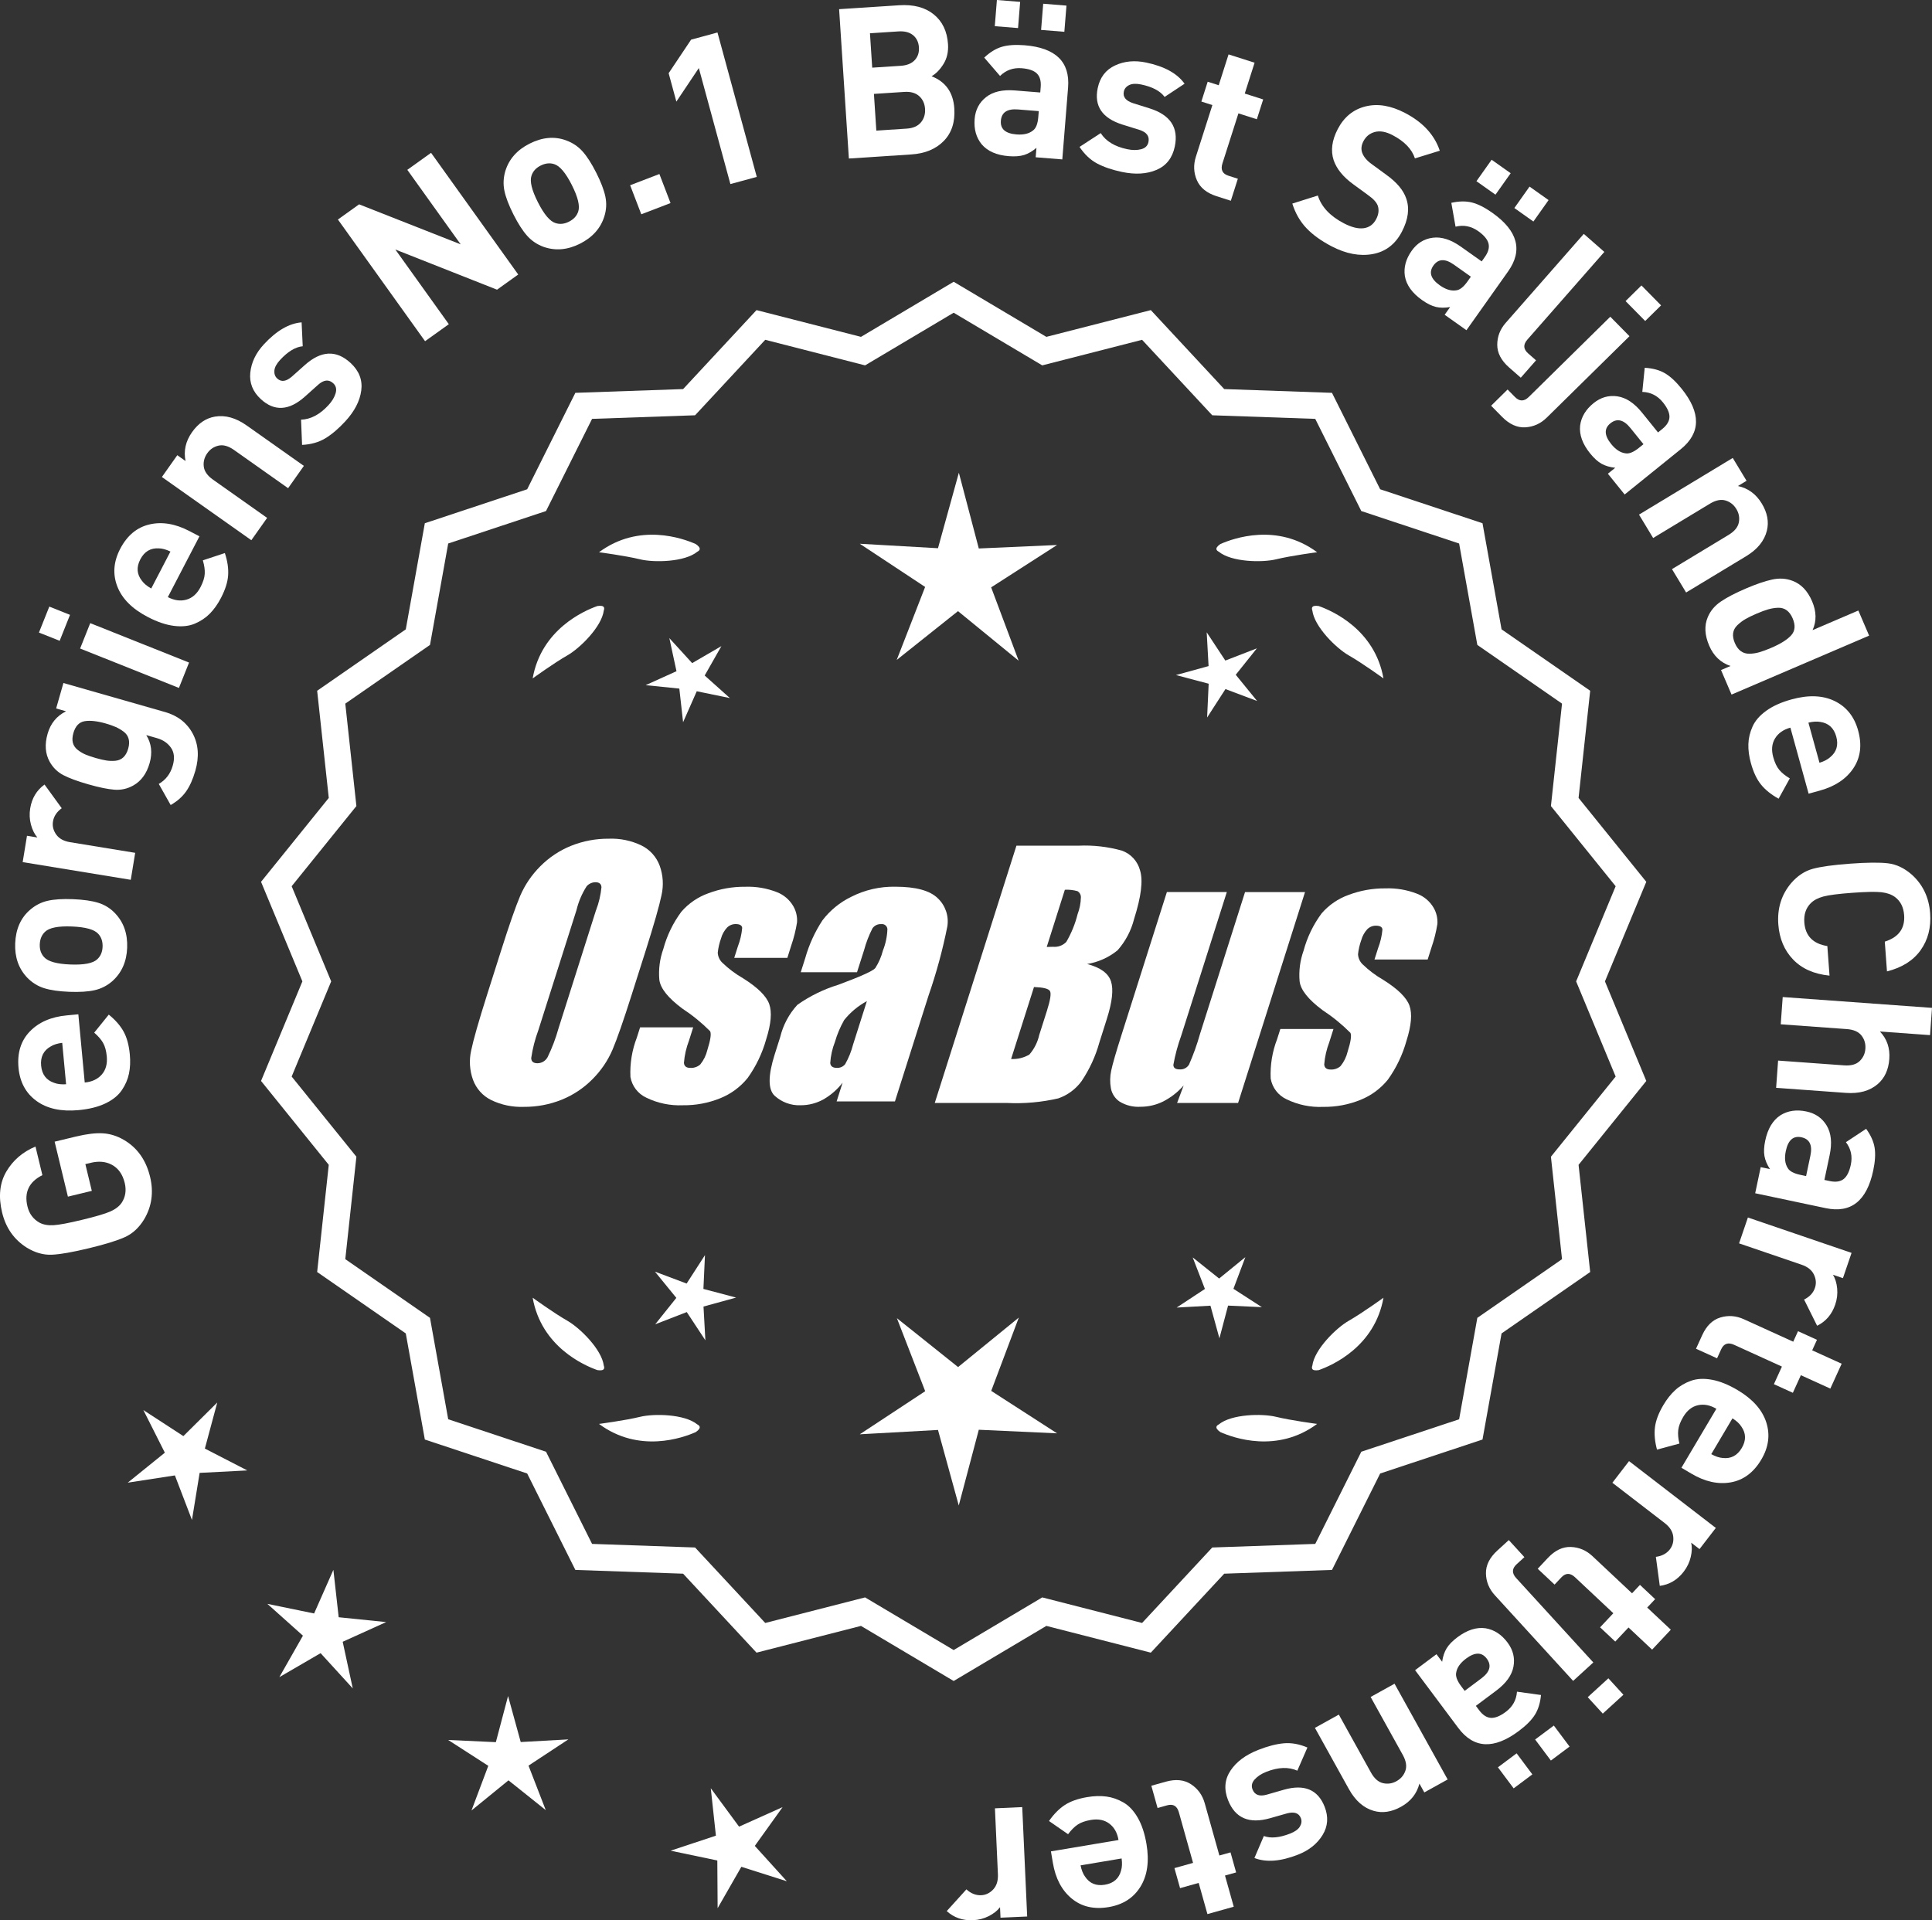 <?xml version="1.0" encoding="UTF-8"?>
<svg id="Layer_2" data-name="Layer 2" xmlns="http://www.w3.org/2000/svg" viewBox="0 0 303.253 301.473">
  <rect x="0" y="0" width="303.253" height="301.473" fill="#333333" stroke="none"/>
  <defs>
    <style>
      .cls-1 {
        fill: #fff;
      }
    </style>
  </defs>
  <g id="Layer_1-2" data-name="Layer 1">
    <g>
      <g>
        <polygon class="cls-1" points="34.101 220.189 28.782 225.463 22.504 221.377 25.875 228.066 20.05 232.774 27.453 231.635 30.131 238.63 31.335 231.237 38.815 230.852 32.156 227.422 34.101 220.189"/>
        <polygon class="cls-1" points="53.161 253.902 52.329 246.458 49.304 253.31 41.967 251.801 47.549 256.796 43.847 263.307 50.322 259.541 55.371 265.075 53.79 257.753 60.612 254.662 53.161 253.902"/>
        <polygon class="cls-1" points="81.734 273.494 79.747 266.271 77.832 273.513 70.349 273.17 76.644 277.229 74.006 284.24 79.812 279.508 85.664 284.183 82.957 277.199 89.213 273.078 81.734 273.494"/>
        <polygon class="cls-1" points="118.476 289.799 122.84 283.711 116.006 286.778 111.565 280.746 112.37 288.193 105.261 290.553 112.592 292.089 112.641 299.579 116.366 293.081 123.504 295.351 118.476 289.799"/>
      </g>
      <g>
        <path class="cls-1" d="M11.913,178.436c1.689-.408,3.097-.578,4.222-.51,1.126.067,2.215.404,3.266,1.01,2.13,1.229,3.516,3.169,4.155,5.82.584,2.417.273,4.642-.933,6.676-.796,1.301-1.788,2.226-2.98,2.773-1.191.549-3.08,1.135-5.669,1.76-2.587.625-4.537.966-5.846,1.021-1.312.057-2.616-.312-3.918-1.107-2.002-1.259-3.294-3.097-3.878-5.514-.604-2.502-.385-4.643.655-6.422,1.042-1.779,2.569-3.093,4.582-3.941l1.084,4.491c-2.1,1.05-2.881,2.688-2.344,4.911.278,1.155.916,2.009,1.909,2.561.595.31,1.327.438,2.197.386s2.365-.333,4.48-.845c2.14-.517,3.607-.95,4.405-1.301.798-.352,1.392-.801,1.779-1.347.616-.918.781-1.966.498-3.142-.331-1.368-1.015-2.324-2.051-2.866-.936-.498-2.033-.595-3.295-.29l-.834.201,1.015,4.202-3.753.906-2.084-8.629,3.336-.806Z"/>
        <path class="cls-1" d="M12.297,159.24l1.002,10.712c1.139-.106,2.028-.521,2.667-1.244.64-.723.904-1.675.794-2.858-.083-.875-.275-1.582-.579-2.116-.304-.535-.77-1.071-1.394-1.61l2.287-2.832c1.027.832,1.801,1.716,2.319,2.65s.846,2.136.983,3.604c.103,1.096.058,2.1-.133,3.012-.19.913-.568,1.782-1.131,2.608-.563.826-1.416,1.514-2.559,2.062s-2.546.9-4.211,1.056c-2.737.256-4.941-.222-6.612-1.436-1.673-1.214-2.613-2.949-2.824-5.205-.22-2.344.372-4.244,1.771-5.701,1.399-1.456,3.338-2.3,5.812-2.531l1.807-.17ZM9.766,163.72c-.742.092-1.343.28-1.803.566-1.134.637-1.636,1.645-1.508,3.024.13,1.38.811,2.277,2.042,2.692.505.196,1.131.271,1.878.223l-.609-6.506Z"/>
        <path class="cls-1" d="M11.447,141.168c1.648.066,2.979.257,3.989.572,1.012.316,1.887.863,2.627,1.641,1.353,1.419,1.984,3.228,1.896,5.426-.086,2.176-.86,3.918-2.322,5.225-.821.716-1.748,1.19-2.781,1.425-1.032.234-2.362.318-3.989.254-1.627-.065-2.939-.255-3.94-.57-1-.315-1.881-.862-2.644-1.642-1.352-1.418-1.985-3.217-1.898-5.393.09-2.242.864-3.994,2.324-5.258.82-.715,1.743-1.19,2.765-1.425,1.022-.234,2.347-.319,3.974-.255ZM11.275,145.455c-2.131-.085-3.53.189-4.193.823-.526.485-.806,1.146-.839,1.981-.033.813.194,1.482.68,2.008.611.686,1.982,1.07,4.115,1.155,2.154.086,3.563-.188,4.227-.822.526-.485.805-1.134.837-1.948.034-.835-.192-1.516-.678-2.041-.61-.686-1.993-1.07-4.148-1.156Z"/>
        <path class="cls-1" d="M6.99,123.17l2.701,3.72c-.781.562-1.241,1.257-1.376,2.082-.117.716.051,1.396.502,2.038.452.643,1.178,1.045,2.176,1.209l10.227,1.673-.693,4.234-16.967-2.777.677-4.136,1.629.267c-.45-.52-.786-1.192-1.008-2.021-.221-.827-.26-1.676-.118-2.544.264-1.606,1.014-2.854,2.251-3.745Z"/>
        <path class="cls-1" d="M25.886,111.779c2.01.575,3.465,1.707,4.366,3.395.902,1.688,1.039,3.632.41,5.831-.376,1.312-.854,2.388-1.438,3.228s-1.396,1.558-2.435,2.152l-1.866-3.313c1.094-.626,1.825-1.583,2.193-2.874.327-1.142.233-2.078-.278-2.808-.513-.729-1.243-1.231-2.196-1.503l-1.681-.48c.815,1.309.989,2.777.524,4.405-.472,1.65-1.333,2.823-2.585,3.518-.924.514-1.907.73-2.948.649-1.041-.08-2.407-.361-4.1-.846-1.691-.484-2.995-.965-3.911-1.444s-1.631-1.181-2.145-2.106c-.693-1.25-.803-2.712-.324-4.383.464-1.629,1.431-2.806,2.896-3.531l-1.555-.444,1.143-3.997,15.928,4.553ZM16.584,113.582c-1.332-.381-2.432-.5-3.295-.358-.865.143-1.454.763-1.77,1.862-.168.593-.194,1.105-.079,1.539.117.435.371.805.764,1.111.394.307.805.55,1.233.729.429.181.961.36,1.596.542s1.181.31,1.64.384c.46.074.937.09,1.429.048.492-.043.91-.221,1.251-.535.342-.314.597-.768.767-1.359s.192-1.112.067-1.56c-.123-.447-.383-.818-.778-1.115-.396-.296-.808-.54-1.233-.729-.426-.19-.956-.377-1.591-.559Z"/>
        <path class="cls-1" d="M10.99,96.529l-1.627,4.076-3.25-1.296,1.627-4.077,3.25,1.297ZM29.674,104.019l-1.589,3.984-15.51-6.187,1.589-3.985,15.51,6.188Z"/>
        <path class="cls-1" d="M31.307,84.199l-4.963,9.545c1.016.527,1.988.661,2.916.4.93-.262,1.668-.919,2.217-1.973.406-.781.626-1.479.66-2.093.035-.614-.065-1.317-.298-2.108l3.455-1.141c.414,1.256.585,2.418.514,3.484-.07,1.066-.447,2.254-1.126,3.561-.508.977-1.089,1.796-1.743,2.46-.655.663-1.443,1.19-2.364,1.579-.922.389-2.011.504-3.268.347-1.258-.157-2.628-.622-4.11-1.394-2.44-1.269-4.034-2.865-4.781-4.791s-.598-3.894.447-5.904c1.087-2.089,2.612-3.365,4.578-3.832,1.965-.466,4.051-.125,6.256,1.021l1.61.838ZM26.753,86.592c-.674-.325-1.281-.492-1.822-.502-1.299-.079-2.267.496-2.906,1.726-.639,1.229-.553,2.354.257,3.369.318.438.804.841,1.458,1.204l3.014-5.797Z"/>
        <path class="cls-1" d="M47.698,73.141l-2.476,3.503-8.488-5.999c-.881-.621-1.689-.85-2.427-.684-.736.166-1.327.563-1.772,1.192-.456.646-.641,1.346-.551,2.096s.574,1.437,1.455,2.059l8.489,5.999-2.477,3.503-14.04-9.922,2.418-3.423,1.294.914c-.323-1.602.018-3.112,1.02-4.531.979-1.384,2.172-2.196,3.582-2.439,1.627-.279,3.293.185,4.999,1.391l8.974,6.342Z"/>
        <path class="cls-1" d="M55.024,56.98c1.342,1.238,1.901,2.684,1.68,4.335s-1.056,3.261-2.503,4.829c-1.073,1.164-2.12,2.055-3.139,2.672-1.02.617-2.234.962-3.648,1.033l-.159-3.963c1.509-.045,2.941-.804,4.3-2.275.566-.613.942-1.24,1.127-1.878s.059-1.158-.378-1.562c-.695-.641-1.494-.554-2.396.26l-2.073,1.858c-2.48,2.201-4.779,2.325-6.897.37-1.262-1.163-1.812-2.546-1.651-4.148.163-1.603.87-3.083,2.123-4.441,1.983-2.149,3.962-3.303,5.933-3.46l.174,3.752c-1.146.108-2.333.826-3.556,2.151-.553.599-.849,1.156-.892,1.671-.041.516.109.93.447,1.243.631.582,1.397.48,2.3-.303l2.03-1.81c2.555-2.282,4.947-2.394,7.179-.335Z"/>
        <path class="cls-1" d="M81.343,43.096l-3.327,2.383-15.963-6.307,8.396,11.725-3.729,2.67-13.68-19.103,3.327-2.383,15.943,6.28-8.377-11.698,3.729-2.67,13.68,19.103Z"/>
        <path class="cls-1" d="M93.581,27.102c.743,1.473,1.224,2.727,1.439,3.765.215,1.037.164,2.067-.157,3.092-.582,1.872-1.855,3.304-3.819,4.296-1.943.982-3.842,1.152-5.693.511-1.025-.369-1.892-.948-2.598-1.738-.707-.788-1.428-1.909-2.162-3.362-.733-1.453-1.206-2.693-1.417-3.721s-.161-2.063.149-3.107c.582-1.871,1.846-3.299,3.79-4.281,2.003-1.012,3.911-1.187,5.724-.525,1.024.37,1.888.944,2.59,1.724.701.779,1.42,1.896,2.154,3.349ZM89.751,29.035c-.962-1.904-1.881-2.992-2.759-3.265-.679-.223-1.393-.146-2.139.23-.726.367-1.201.891-1.425,1.57-.301.867.029,2.253.991,4.158.973,1.924,1.897,3.022,2.774,3.294.681.224,1.383.151,2.108-.216.747-.377,1.231-.904,1.456-1.585.3-.867-.035-2.263-1.008-4.188Z"/>
        <path class="cls-1" d="M105.249,31.881l-4.59,1.761-1.75-4.56,4.591-1.762,1.749,4.561Z"/>
        <path class="cls-1" d="M118.786,27.772l-4.141,1.126-4.956-18.213-3.525,5.268-1.212-4.458,3.525-5.269,4.14-1.126,6.169,22.672Z"/>
        <path class="cls-1" d="M149.791,17.025c.14,2.13-.411,3.83-1.651,5.102-1.239,1.271-2.936,1.978-5.086,2.118l-9.812.642-1.532-23.446,9.417-.615c2.262-.147,4.073.329,5.435,1.431,1.362,1.102,2.109,2.662,2.241,4.682.076,1.186-.159,2.221-.706,3.105-.55.885-1.175,1.526-1.875,1.925,2.216.869,3.407,2.556,3.57,5.058ZM143.575,9.445c.494-.528.716-1.198.662-2.011-.053-.812-.359-1.448-.918-1.908-.56-.459-1.321-.657-2.288-.595l-4.479.293.353,5.4,4.479-.293c.966-.062,1.696-.358,2.191-.887ZM144.544,19.221c.491-.583.709-1.292.655-2.127-.055-.834-.362-1.502-.925-2.006s-1.337-.723-2.325-.658l-4.774.312.376,5.763,4.775-.312c.988-.065,1.728-.389,2.218-.972Z"/>
        <path class="cls-1" d="M166.742,25.027l-4.179-.336.12-1.48c-.64.545-1.283.918-1.928,1.119-.646.202-1.451.264-2.415.187-1.908-.153-3.325-.775-4.253-1.865-.864-1.063-1.231-2.384-1.104-3.963.116-1.447.717-2.596,1.801-3.447,1.083-.851,2.59-1.198,4.52-1.042l3.979.32.07-.855c.075-.942-.122-1.648-.592-2.117-.47-.468-1.265-.747-2.382-.837-1.338-.108-2.475.297-3.409,1.215l-2.482-2.882c.907-.854,1.83-1.419,2.77-1.697.938-.277,2.13-.357,3.577-.241,4.869.393,7.14,2.606,6.815,6.641l-.908,11.282ZM159.795,4.405l-3.65-.294.331-4.111,3.649.294-.33,4.111ZM162.974,18.368l.075-.922-3.258-.262c-1.688-.136-2.585.454-2.691,1.77-.104,1.294.71,2.011,2.443,2.149,1.117.091,1.984-.115,2.598-.617.469-.338.747-1.044.833-2.118ZM167.064,4.991l-3.65-.294.331-4.112,3.651.295-.332,4.111Z"/>
        <path class="cls-1" d="M184.4,23.006c-.376,1.787-1.33,3.008-2.862,3.664-1.531.655-3.342.764-5.43.324-1.55-.326-2.852-.769-3.902-1.327s-1.972-1.426-2.758-2.603l3.323-2.168c.811,1.272,2.195,2.114,4.155,2.526.818.173,1.548.175,2.191.006.642-.168,1.024-.543,1.146-1.124.195-.926-.288-1.567-1.449-1.924l-2.657-.829c-3.162-1.002-4.447-2.913-3.853-5.733.353-1.68,1.259-2.86,2.718-3.543,1.458-.682,3.093-.833,4.9-.453,2.862.603,4.867,1.71,6.012,3.322l-3.133,2.072c-.683-.93-1.905-1.581-3.671-1.952-.796-.168-1.426-.137-1.89.091-.466.229-.744.568-.839,1.021-.177.839.303,1.445,1.438,1.819l2.593.815c3.269,1.025,4.591,3.023,3.967,5.994Z"/>
        <path class="cls-1" d="M193.195,31.518l-2.233-.713c-1.551-.495-2.583-1.332-3.096-2.512-.512-1.18-.563-2.409-.156-3.688l2.589-8.11-1.729-.552.994-3.113,1.729.553,1.546-4.842,4.087,1.305-1.546,4.842,2.893.923-.994,3.112-2.892-.924-2.51,7.859c-.313.985.001,1.629.943,1.93l1.478.472-1.103,3.458Z"/>
        <path class="cls-1" d="M220.043,36.375c-1.026,1.972-2.554,3.142-4.582,3.512-2.027.37-4.174-.034-6.437-1.212-1.659-.864-2.984-1.82-3.976-2.87-.992-1.049-1.727-2.33-2.202-3.844l4.006-1.263c.561,1.78,1.924,3.234,4.091,4.362,1.21.629,2.248.886,3.116.767.867-.119,1.521-.598,1.957-1.437.375-.722.46-1.41.255-2.062-.188-.544-.69-1.104-1.507-1.678l-2.291-1.676c-1.623-1.168-2.67-2.444-3.14-3.83-.487-1.493-.273-3.119.641-4.875.986-1.893,2.435-3.079,4.346-3.56,1.913-.48,3.981-.142,6.205,1.017,2.81,1.463,4.633,3.441,5.468,5.935l-3.902,1.205c-.478-1.464-1.653-2.684-3.526-3.659-1.034-.538-1.954-.701-2.76-.488-.806.214-1.406.701-1.803,1.462-.324.624-.389,1.224-.191,1.798.235.643.733,1.236,1.491,1.78l2.289,1.676c1.645,1.179,2.687,2.416,3.128,3.712.556,1.554.33,3.297-.676,5.229Z"/>
        <path class="cls-1" d="M230.178,51.842l-3.42-2.423.859-1.212c-.829.142-1.572.135-2.23-.021-.657-.156-1.382-.514-2.172-1.073-1.561-1.106-2.463-2.365-2.704-3.775-.199-1.354.158-2.679,1.075-3.972.838-1.185,1.941-1.865,3.308-2.044,1.365-.178,2.839.292,4.419,1.411l3.259,2.309.495-.7c.548-.771.738-1.479.572-2.122-.165-.643-.704-1.288-1.62-1.937-1.095-.775-2.278-1.008-3.552-.695l-.663-3.745c1.217-.271,2.299-.286,3.248-.046.947.24,2.016.78,3.199,1.62,3.986,2.822,4.809,5.886,2.469,9.189l-6.542,9.236ZM230.34,44.191l.533-.754-2.666-1.889c-1.383-.979-2.455-.93-3.217.147-.752,1.06-.417,2.091,1.001,3.096.916.648,1.765.913,2.55.796.575-.052,1.175-.517,1.799-1.396ZM234.735,30.563l-2.988-2.117,2.385-3.366,2.989,2.117-2.386,3.366ZM240.687,34.779l-2.988-2.118,2.383-3.366,2.989,2.118-2.384,3.366Z"/>
        <path class="cls-1" d="M238.706,59.298l-1.836-1.61c-1.239-1.089-1.859-2.275-1.857-3.562.002-1.286.445-2.434,1.331-3.442l12.253-13.965,3.225,2.829-12.079,13.767c-.683.778-.644,1.5.118,2.167l1.24,1.089-2.395,2.729Z"/>
        <path class="cls-1" d="M242.786,65.562c-.955.941-2.076,1.449-3.359,1.526-1.285.075-2.505-.475-3.663-1.65l-1.713-1.74,2.586-2.547,1.157,1.176c.71.721,1.434.719,2.171-.007l12.791-12.596,3.011,3.057-12.98,12.781ZM258.235,50.396l-3.08-3.127,2.492-2.455,3.079,3.128-2.491,2.454Z"/>
        <path class="cls-1" d="M255.011,77.634l-2.633-3.261,1.155-.934c-.835-.089-1.549-.297-2.14-.626-.589-.329-1.189-.87-1.798-1.623-1.202-1.489-1.728-2.946-1.575-4.369.176-1.357.88-2.534,2.112-3.529,1.13-.912,2.376-1.269,3.738-1.068,1.363.2,2.653,1.054,3.87,2.56l2.508,3.106.668-.539c.735-.594,1.111-1.223,1.128-1.886.016-.664-.328-1.432-1.034-2.305-.843-1.044-1.919-1.589-3.228-1.635l.379-3.784c1.245.07,2.291.35,3.138.839.848.489,1.728,1.299,2.64,2.429,3.068,3.8,3.027,6.972-.122,9.515l-8.807,7.11ZM257.245,70.315l.719-.58-2.051-2.542c-1.065-1.318-2.11-1.562-3.139-.733-1.01.815-.968,1.899.124,3.252.704.872,1.45,1.358,2.238,1.458.566.107,1.271-.178,2.108-.854Z"/>
        <path class="cls-1" d="M264.659,93.021l-2.219-3.671,8.895-5.379c.922-.558,1.454-1.207,1.598-1.949.144-.741.015-1.442-.383-2.101-.41-.678-.977-1.126-1.701-1.345-.724-.218-1.546-.048-2.469.51l-8.896,5.378-2.219-3.671,14.712-8.896,2.169,3.586-1.355.82c1.598.345,2.845,1.262,3.744,2.749.877,1.449,1.144,2.869.801,4.259-.395,1.601-1.485,2.942-3.274,4.023l-9.404,5.686Z"/>
        <path class="cls-1" d="M271.789,109.048l-1.651-3.853,1.487-.637c-1.538-.514-2.653-1.58-3.346-3.197-.71-1.658-.785-3.146-.225-4.463.413-.991,1.102-1.813,2.066-2.466.965-.653,2.266-1.331,3.906-2.032,1.616-.693,2.994-1.164,4.133-1.413,1.138-.248,2.208-.181,3.211.204,1.34.503,2.361,1.573,3.064,3.211.692,1.617.716,3.127.072,4.528l7.188-3.081,1.69,3.943-21.597,9.255ZM278.015,101.712c1.477-.632,2.522-1.29,3.14-1.974s.69-1.57.224-2.662c-.243-.566-.555-.989-.938-1.268-.384-.279-.835-.409-1.353-.391-.519.02-1.029.1-1.529.243-.502.143-1.116.37-1.845.683-.728.312-1.316.6-1.766.864s-.864.579-1.245.946-.604.785-.665,1.255c-.062.469.028.986.271,1.553s.555.989.938,1.268c.384.279.836.414,1.359.405.522-.009,1.044-.089,1.566-.24.521-.151,1.136-.379,1.843-.683Z"/>
        <path class="cls-1" d="M283.888,124.606l-2.864-10.369c-1.104.305-1.906.869-2.408,1.692-.504.824-.596,1.808-.279,2.953.233.848.548,1.509.941,1.982.393.474.943.92,1.654,1.34l-1.756,3.19c-1.157-.64-2.073-1.374-2.747-2.202-.675-.83-1.208-1.955-1.601-3.376-.293-1.06-.426-2.056-.397-2.988.027-.932.245-1.854.656-2.766.409-.913,1.129-1.739,2.156-2.479s2.347-1.333,3.959-1.778c2.65-.732,4.905-.648,6.764.253,1.858.902,3.09,2.445,3.692,4.629.628,2.269.379,4.243-.742,5.923-1.123,1.68-2.881,2.851-5.277,3.513l-1.751.483ZM285.594,119.753c.716-.221,1.274-.512,1.676-.874,1.005-.825,1.323-1.906.953-3.242-.368-1.336-1.196-2.1-2.481-2.293-.531-.104-1.16-.067-1.887.111l1.739,6.298Z"/>
        <path class="cls-1" d="M287.166,153.17c-2.421-.241-4.325-1.083-5.71-2.525-1.386-1.442-2.16-3.282-2.325-5.52-.184-2.502.484-4.658,2.006-6.468.997-1.154,2.128-1.905,3.393-2.251,1.265-.347,3.225-.617,5.88-.812,2.654-.195,4.634-.214,5.935-.056,1.303.157,2.53.735,3.685,1.731,1.769,1.568,2.747,3.604,2.931,6.104.164,2.238-.334,4.172-1.493,5.801-1.16,1.629-2.921,2.74-5.282,3.333l-.343-4.673c2.178-.689,3.189-2.077,3.036-4.161-.092-1.25-.57-2.197-1.432-2.84-.538-.402-1.246-.652-2.124-.754-.879-.101-2.404-.071-4.576.088-2.173.16-3.686.354-4.541.582-.854.229-1.518.58-1.99,1.057-.759.761-1.095,1.768-1.002,3.018.155,2.106,1.359,3.342,3.613,3.706l.341,4.64Z"/>
        <path class="cls-1" d="M278.786,170.785l.31-4.278,10.367.752c1.075.078,1.885-.145,2.431-.667.546-.523.846-1.169.902-1.937.057-.79-.147-1.483-.611-2.079-.464-.597-1.233-.934-2.31-1.012l-10.366-.752.31-4.278,23.435,1.699-.311,4.279-7.866-.571c1.107,1.161,1.599,2.598,1.474,4.31-.122,1.689-.726,3.002-1.808,3.938-1.246,1.078-2.912,1.542-4.998,1.391l-10.958-.795Z"/>
        <path class="cls-1" d="M275.5,187.337l.866-4.101,1.453.307c-.46-.704-.748-1.389-.865-2.055-.117-.665-.077-1.472.123-2.419.396-1.873,1.192-3.2,2.393-3.98,1.163-.722,2.521-.918,4.07-.591,1.421.3,2.483,1.041,3.189,2.225s.858,2.723.459,4.617l-.825,3.906.839.178c.926.195,1.651.09,2.176-.316.524-.407.901-1.159,1.134-2.257.277-1.313.021-2.491-.771-3.535l3.174-2.096c.73,1.009,1.175,1.996,1.33,2.962.156.966.084,2.16-.216,3.58-1.01,4.779-3.493,6.75-7.455,5.914l-11.074-2.339ZM282.585,184.448l.905.191.675-3.196c.351-1.658-.121-2.623-1.412-2.896-1.271-.269-2.085.447-2.444,2.148-.231,1.098-.138,1.983.283,2.656.273.508.939.873,1.993,1.096Z"/>
        <path class="cls-1" d="M285.222,208.14l-2.047-4.116c.865-.426,1.434-1.033,1.703-1.824.234-.688.182-1.385-.156-2.094-.34-.709-.989-1.227-1.945-1.553l-9.807-3.349,1.386-4.06,16.271,5.555-1.355,3.967-1.561-.533c.357.587.577,1.307.657,2.16.08.852-.021,1.695-.306,2.527-.525,1.541-1.473,2.647-2.841,3.319Z"/>
        <path class="cls-1" d="M266.213,211.749l.971-2.133c.676-1.482,1.627-2.408,2.86-2.777,1.232-.37,2.458-.277,3.68.278l7.749,3.526.752-1.651,2.974,1.354-.752,1.651,4.626,2.104-1.777,3.905-4.626-2.104-1.257,2.763-2.975-1.353,1.258-2.764-7.508-3.418c-.942-.428-1.618-.191-2.029.71l-.642,1.411-3.305-1.503Z"/>
        <path class="cls-1" d="M263.923,230.432l5.484-9.256c-.985-.583-1.948-.77-2.89-.561-.942.208-1.717.824-2.321,1.846-.449.758-.707,1.441-.775,2.054-.069.611-.009,1.318.181,2.121l-3.515.948c-.344-1.277-.449-2.447-.32-3.508.131-1.061.571-2.226,1.323-3.493.561-.947,1.187-1.733,1.877-2.359s1.507-1.108,2.447-1.445c.942-.338,2.037-.393,3.282-.165,1.247.227,2.589.766,4.028,1.618,2.366,1.402,3.868,3.085,4.508,5.049s.381,3.921-.774,5.87c-1.2,2.025-2.794,3.217-4.782,3.572-1.989.356-4.052-.099-6.192-1.366l-1.561-.925ZM268.604,228.295c.653.361,1.251.562,1.791.602,1.292.15,2.291-.37,2.997-1.562.707-1.192.684-2.318-.069-3.378-.292-.456-.756-.883-1.389-1.283l-3.33,5.622Z"/>
        <path class="cls-1" d="M260.524,248.976l-.614-4.556c.955-.124,1.689-.518,2.2-1.18.442-.575.616-1.253.523-2.033-.093-.779-.541-1.479-1.342-2.096l-8.209-6.323,2.617-3.398,13.621,10.491-2.558,3.32-1.308-1.007c.15.671.127,1.423-.072,2.257-.197.833-.565,1.599-1.101,2.296-.994,1.289-2.246,2.032-3.759,2.229Z"/>
        <path class="cls-1" d="M241.364,246.29l1.604-1.708c1.115-1.187,2.314-1.758,3.601-1.712,1.284.045,2.416.527,3.395,1.446l6.207,5.828,1.242-1.322,2.382,2.236-1.244,1.323,3.705,3.479-2.937,3.127-3.705-3.479-2.078,2.213-2.381-2.237,2.078-2.213-6.014-5.647c-.754-.708-1.47-.701-2.146.021l-1.063,1.131-2.645-2.485Z"/>
        <path class="cls-1" d="M234.637,250.447c-.905-.99-1.371-2.129-1.398-3.414-.028-1.286.566-2.486,1.785-3.6l1.802-1.646,2.449,2.679-1.218,1.113c-.747.683-.771,1.406-.074,2.169l12.11,13.251-3.167,2.895-12.289-13.446ZM249.217,266.449l3.24-2.961,2.36,2.582-3.241,2.961-2.359-2.582Z"/>
        <path class="cls-1" d="M222.117,262.214l3.355-2.509.89,1.189c.119-.832.355-1.537.706-2.114.352-.578.914-1.157,1.689-1.736,1.533-1.146,3.008-1.617,4.424-1.411,1.351.227,2.5.974,3.448,2.242.869,1.164,1.179,2.422.929,3.777-.252,1.354-1.152,2.611-2.703,3.771l-3.198,2.391.514.687c.565.758,1.181,1.157,1.843,1.198.662.04,1.441-.274,2.341-.946,1.074-.804,1.66-1.858,1.754-3.165l3.768.521c-.116,1.241-.435,2.275-.955,3.104-.521.827-1.361,1.677-2.525,2.546-3.912,2.924-7.08,2.765-9.503-.478l-6.775-9.066ZM229.345,264.721l.554.74,2.616-1.956c1.358-1.015,1.642-2.05.852-3.107-.778-1.04-1.862-1.039-3.255.001-.898.672-1.412,1.399-1.541,2.183-.129.562.13,1.276.774,2.14ZM235.119,277.462l2.935-2.193,2.469,3.304-2.935,2.193-2.469-3.304ZM240.96,273.096l2.934-2.192,2.471,3.304-2.935,2.193-2.47-3.305Z"/>
        <path class="cls-1" d="M206.395,271.268l3.752-2.081,5.042,9.091c.523.941,1.151,1.499,1.888,1.669.735.171,1.44.069,2.115-.304.692-.385,1.16-.935,1.405-1.648.246-.715.107-1.544-.416-2.486l-5.042-9.09,3.752-2.081,8.339,15.035-3.665,2.032-.768-1.385c-.405,1.583-1.367,2.796-2.888,3.639-1.481.822-2.911,1.035-4.286.642-1.584-.454-2.885-1.595-3.898-3.423l-5.33-9.609Z"/>
        <path class="cls-1" d="M192.761,282.623c-.668-1.7-.543-3.244.377-4.634.919-1.39,2.372-2.476,4.357-3.257,1.474-.58,2.804-.926,3.988-1.037,1.187-.111,2.432.107,3.734.659l-1.584,3.637c-1.377-.616-2.997-.559-4.86.175-.777.306-1.389.705-1.832,1.199-.445.494-.558,1.017-.341,1.57.347.88,1.103,1.149,2.27.81l2.677-.77c3.19-.9,5.313-.01,6.369,2.672.628,1.598.52,3.081-.323,4.453-.844,1.372-2.125,2.396-3.845,3.073-2.723,1.07-5.006,1.247-6.849.53l1.479-3.454c1.081.402,2.46.273,4.139-.387.758-.298,1.268-.67,1.529-1.115.263-.446.31-.884.14-1.314-.314-.798-1.048-1.041-2.201-.729l-2.615.745c-3.294.941-5.496-.001-6.608-2.826Z"/>
        <path class="cls-1" d="M180.718,280.355l2.256-.633c1.568-.439,2.892-.309,3.967.396,1.077.703,1.797,1.7,2.159,2.992l2.298,8.198,1.749-.49.881,3.146-1.748.49,1.373,4.894-4.131,1.158-1.372-4.894-2.923.82-.883-3.146,2.923-.819-2.227-7.943c-.279-.996-.896-1.36-1.849-1.093l-1.494.419-.979-3.495Z"/>
        <path class="cls-1" d="M164.956,290.66l10.609-1.784c-.188-1.128-.668-1.984-1.436-2.569s-1.737-.779-2.909-.582c-.867.146-1.557.391-2.068.733-.511.342-1.013.845-1.503,1.507l-2.993-2.073c.755-1.087,1.579-1.922,2.474-2.507.895-.586,2.069-1.001,3.522-1.245,1.085-.183,2.088-.212,3.014-.089.924.124,1.818.437,2.684.938.865.501,1.612,1.302,2.243,2.399.632,1.099,1.085,2.473,1.363,4.121.455,2.712.14,4.946-.949,6.702-1.087,1.755-2.749,2.821-4.984,3.196-2.32.391-4.259-.059-5.813-1.348-1.556-1.289-2.54-3.159-2.951-5.611l-.302-1.789ZM169.61,292.855c.146.734.378,1.32.696,1.757.718,1.085,1.76,1.512,3.127,1.282,1.367-.23,2.212-.975,2.536-2.234.159-.518.187-1.146.083-1.888l-6.442,1.083Z"/>
        <path class="cls-1" d="M148.605,300.033l3.085-3.409c.712.649,1.485.956,2.321.919.724-.033,1.354-.337,1.89-.911.535-.575.781-1.368.735-2.379l-.468-10.352,4.285-.193.776,17.175-4.186.189-.075-1.648c-.415.548-1.006,1.015-1.771,1.402-.764.386-1.586.6-2.465.64-1.626.073-3.002-.404-4.129-1.433Z"/>
      </g>
      <g>
        <path class="cls-1" d="M251.918,154.074l6.49-15.631-10.631-13.17,1.823-16.827-13.911-9.641-2.991-16.659-16.063-5.331-7.563-15.141-16.915-.59-11.522-12.397-16.396,4.199-14.548-8.649-14.549,8.649-16.396-4.199-11.522,12.397-16.915.59-7.563,15.141-16.063,5.332-2.991,16.659-13.911,9.641,1.823,16.827-10.631,13.17,6.49,15.631-6.49,15.631,10.631,13.17-1.823,16.826,13.911,9.641,2.991,16.659,16.063,5.331,7.563,15.141,16.914.59,11.523,12.397,16.396-4.199,14.549,8.649,14.548-8.649,16.396,4.199,11.522-12.397,16.915-.59,7.563-15.141,16.063-5.331,2.991-16.659,13.911-9.641-1.823-16.826,10.631-13.17-6.49-15.631ZM245.182,197.683l-13.295,9.215-2.858,15.922-15.354,5.096-7.229,14.471-16.167.564-11.013,11.849-15.671-4.014-13.905,8.266-13.905-8.266-15.67,4.014-11.014-11.849-16.167-.564-7.229-14.471-15.353-5.096-2.859-15.922-13.295-9.215,1.743-16.082-10.161-12.587,6.203-14.94-6.203-14.94,10.161-12.587-1.743-16.082,13.295-9.215,2.859-15.922,15.353-5.096,7.229-14.471,16.167-.564,11.013-11.849,15.67,4.014,13.905-8.266,13.905,8.266,15.671-4.014,11.013,11.849,16.167.564,7.229,14.472,15.354,5.096,2.858,15.922,13.295,9.215-1.743,16.082,10.161,12.587-6.203,14.94,6.203,14.94-10.161,12.587,1.743,16.082Z"/>
        <polygon class="cls-1" points="110.41 202.357 110.654 197.051 107.775 201.514 102.804 199.644 106.16 203.761 102.844 207.91 107.797 205.991 110.719 210.426 110.424 205.123 115.545 203.715 110.41 202.357"/>
        <polygon class="cls-1" points="159.916 206.856 150.385 214.624 140.778 206.949 145.221 218.414 134.953 225.179 147.23 224.497 150.491 236.353 153.636 224.466 165.919 225.029 155.585 218.364 159.916 206.856"/>
        <polygon class="cls-1" points="192.762 204.975 198.067 205.218 193.604 202.339 195.475 197.368 191.358 200.724 187.208 197.408 189.127 202.361 184.692 205.283 189.995 204.988 191.403 210.109 192.762 204.975"/>
        <path class="cls-1" d="M191.305,223.632c-.197.099-.319.215-.359.348-.001.002-.003.003-.005.005.001 0.0.002.001.003.001-.063.227.115.505.606.846,2.043.909,8.925,3.375,15.191-1.283,0,0-4.07-.534-6.459-1.115-2.166-.527-6.98-.443-8.977,1.198Z"/>
        <path class="cls-1" d="M205.99,214.399c-.075.207-.085.376-.022.5 0.0.002-0.0.005,0,.007.001-0.0.002-.001.003-.001.11.208.43.288,1.022.199,2.109-.742,8.805-3.677,10.161-11.365,0,0-3.325,2.407-5.461,3.625-1.936,1.104-5.378,4.471-5.703,7.036Z"/>
        <path class="cls-1" d="M109.817,223.981c-.04-.134-.162-.249-.359-.348-1.997-1.641-6.811-1.725-8.977-1.198-2.389.582-6.459,1.115-6.459,1.115,6.266,4.657,13.148,2.192,15.191,1.283.491-.341.669-.62.606-.846.001-0.0.002-.001.003-.001-.001-.002-.003-.003-.005-.005Z"/>
        <path class="cls-1" d="M94.792,214.905c.001 0.0.002.001.003.001 0-.002-0-.004,0-.007.063-.124.053-.293-.022-.5-.325-2.565-3.767-5.931-5.703-7.036-2.136-1.218-5.461-3.625-5.461-3.625,1.356,7.688,8.052,10.622,10.161,11.365.591.089.912.009,1.022-.199Z"/>
        <path class="cls-1" d="M109.458,86.616c.197-.099.32-.215.359-.348.001-.002.003-.003.005-.005-.001-0-.002-.001-.003-.001.063-.227-.115-.505-.606-.846-2.043-.909-8.925-3.375-15.191,1.283,0,0,4.07.534,6.459,1.115,2.166.527,6.98.443,8.977-1.198Z"/>
        <path class="cls-1" d="M94.772,95.85c.075-.207.085-.376.022-.5-0-.002 0-.005,0-.007-.001 0-.002.001-.003.001-.11-.208-.43-.288-1.022-.199-2.109.742-8.805,3.677-10.161,11.365,0,0,3.325-2.407,5.461-3.625,1.936-1.104,5.378-4.471,5.703-7.036Z"/>
        <path class="cls-1" d="M190.945,86.268c.04.134.162.249.359.348,1.998,1.641,6.811,1.725,8.977,1.198,2.389-.582,6.459-1.115,6.459-1.115-6.266-4.657-13.148-2.192-15.191-1.283-.491.341-.669.62-.606.846-.001 0-.002.001-.003.001.001.002.003.003.005.005Z"/>
        <path class="cls-1" d="M205.971,95.344c-.001-0-.002-.001-.003-.001-0.0.002 0.0.004,0,.007-.063.124-.053.293.022.5.325,2.565,3.767,5.931,5.703,7.036,2.136,1.218,5.461,3.625,5.461,3.625-1.356-7.688-8.052-10.622-10.161-11.365-.591-.089-.912-.009-1.022.199Z"/>
        <path class="cls-1" d="M92.998,169.427c1.334-1.328,2.402-2.899,3.145-4.628.717-1.691,1.718-4.565,3.006-8.623l2.194-6.909c1.318-4.159,2.149-7.07,2.492-8.731.348-1.534.249-3.136-.285-4.616-.511-1.393-1.54-2.535-2.872-3.189-1.59-.762-3.342-1.126-5.104-1.058-2.036-.018-4.057.362-5.947,1.12-1.813.733-3.457,1.83-4.831,3.221-1.334,1.328-2.402,2.899-3.145,4.628-.717,1.691-1.718,4.565-3.006,8.623l-2.193,6.911c-1.319,4.161-2.15,7.073-2.493,8.734-.347,1.534-.248,3.136.285,4.615.51,1.394,1.539,2.536,2.872,3.188,1.59.762,3.342,1.126,5.104,1.059,2.037.017,4.057-.364,5.947-1.123,1.813-.733,3.457-1.83,4.831-3.221ZM85.949,165.975c-.314.584-.923.949-1.586.951-.644,0-.98-.272-.98-.824.217-1.482.589-2.938,1.11-4.343l5.99-18.863c.319-1.332.859-2.601,1.598-3.754.347-.398.848-.628,1.375-.634.609,0,.926.26.951.786-.121,1.235-.407,2.448-.849,3.608l-.005-.005-5.891,18.565c-.431,1.554-1.004,3.065-1.712,4.514Z"/>
        <path class="cls-1" d="M120.738,157.628c-.452-1.26-1.82-2.606-4.102-4.039-1.193-.683-2.296-1.513-3.283-2.47-.418-.415-.665-.971-.692-1.559.082-.762.256-1.512.516-2.234.172-.628.492-1.207.932-1.687.358-.364.849-.568,1.36-.563.653,0,.995.203,1.027.609-.09.995-.319,1.972-.678,2.904l-.571,1.795h8.336v.013l.603-1.927c.414-1.192.722-2.418.919-3.665.063-.887-.143-1.773-.589-2.543-.587-1.011-1.504-1.79-2.597-2.206-1.58-.617-3.27-.902-4.965-.837-1.968-.02-3.922.326-5.763,1.02-1.643.586-3.106,1.586-4.247,2.904-1.302,1.757-2.262,3.742-2.831,5.853-.553,1.545-.766,3.191-.622,4.825.175,1.357,1.382,2.866,3.62,4.527,1.568,1.029,3.025,2.217,4.35,3.545.211.399.065,1.389-.436,2.968-.196.826-.575,1.598-1.11,2.257-.43.38-.993.574-1.566.539-.621,0-.957-.267-.995-.799.096-1.188.36-2.356.786-3.469l.665-2.097h-8.334l-.508,1.598c-.761,1.97-1.104,4.078-1.008,6.188.245,1.423,1.171,2.635,2.479,3.246,1.789.875,3.768,1.286,5.758,1.198,2.015.028,4.015-.35,5.881-1.11,1.673-.676,3.146-1.767,4.28-3.17,1.323-1.846,2.31-3.91,2.916-6.099.768-2.415.919-4.254.469-5.516Z"/>
        <path class="cls-1" d="M140.472,172.919l5.275-16.619c1.231-3.542,2.216-7.165,2.948-10.842.267-1.637-.296-3.301-1.503-4.439-1.234-1.204-3.443-1.807-6.626-1.807-2.423-.054-4.822.495-6.981,1.598-1.762.86-3.299,2.119-4.489,3.678-1.197,1.827-2.109,3.827-2.703,5.929l-.704,2.219h8.832l1.105-3.462c.318-1.187.76-2.336,1.319-3.43.316-.45.846-.701,1.395-.66.018-.002.037-.004.055-.005.466-.029.867.326.896.792-.041,1.158-.281,2.3-.71,3.376-.251.973-.655,1.9-1.198,2.745-.363.443-2.295,1.314-5.795,2.614-2.295.7-4.464,1.762-6.425,3.145-1.314,1.433-2.244,3.176-2.701,5.066l-.863,2.722c-1.059,3.344-1.059,5.511,0,6.5,1.106,1.007,2.563,1.54,4.058,1.483,1.233.005,2.448-.3,3.532-.887,1.192-.672,2.236-1.578,3.069-2.663l-.939,2.948h9.151ZM131.325,167.649c-.622,0-.952-.254-1.008-.748.071-1.137.319-2.256.735-3.316.347-1.2.834-2.356,1.452-3.442.976-1.219,2.188-2.228,3.563-2.968l-2.162,6.809c-.277,1.078-.695,2.114-1.243,3.082-.322.404-.822.623-1.337.584Z"/>
        <path class="cls-1" d="M174.387,154.078c-.406-1.274-1.655-2.18-3.747-2.732,1.748-.288,3.392-1.027,4.768-2.143,1.254-1.412,2.148-3.107,2.606-4.939,1.108-3.487,1.421-6.017.939-7.59-.375-1.456-1.449-2.63-2.866-3.132-2.204-.614-4.492-.875-6.778-.773h-9.766l-12.82,40.394h11.338c2.707.13,5.419-.113,8.059-.723,1.459-.507,2.728-1.447,3.64-2.694,1.253-1.859,2.198-3.908,2.797-6.068l1.186-3.747c.837-2.626,1.053-4.578.647-5.853ZM164.318,158.726l-1.198,3.766c-.253,1.136-.785,2.19-1.548,3.069-.866.51-1.863.752-2.866.697l3.592-11.298c1.444.051,2.273.254,2.501.622.231.366.07,1.414-.481,3.145ZM169.142,143.526c-.381,1.529-.979,2.996-1.775,4.356-.542.556-1.307.836-2.08.762-.234,0-.564.006-.989.025l2.847-8.984.012.003c.661-.033,1.323.041,1.96.218.343.198.552.567.544.964-.018.909-.194,1.807-.519,2.656Z"/>
        <path class="cls-1" d="M185.793,170.41l-1.033,2.752h9.574l10.506-33.107-.005-.004h-9.409l-7.07,22.28c-.461,1.643-1.038,3.251-1.725,4.812-.312.511-.887.801-1.483.748-.653,0-.97-.242-.97-.723.28-1.563.694-3.098,1.236-4.59l7.152-22.528h-9.409l-7.089,22.332c-.907,2.84-1.452,4.743-1.649,5.7-.197.907-.214,1.844-.051,2.759.155.866.657,1.631,1.388,2.118.983.591,2.122.87,3.267.799,1.237.001,2.457-.286,3.563-.837,1.22-.625,2.308-1.478,3.208-2.511Z"/>
        <path class="cls-1" d="M222.42,140.311c-1.58-.617-3.27-.902-4.965-.838-1.968-.02-3.922.326-5.763,1.02-1.643.586-3.106,1.586-4.247,2.905-1.302,1.756-2.262,3.742-2.831,5.852-.553,1.545-.766,3.191-.622,4.826.175,1.357,1.382,2.866,3.62,4.527,1.568,1.029,3.025,2.217,4.35,3.545.211.399.065,1.389-.436,2.968-.196.826-.575,1.598-1.11,2.258-.43.38-.993.574-1.566.539-.621,0-.957-.267-.995-.799.096-1.188.36-2.356.786-3.469l.665-2.099h-8.338l-.508,1.598c-.761,1.971-1.104,4.078-1.008,6.188.245,1.423,1.171,2.635,2.479,3.246,1.789.875,3.768,1.287,5.758,1.198,2.015.028,4.015-.35,5.881-1.11,1.673-.676,3.146-1.767,4.28-3.17,1.323-1.846,2.31-3.91,2.916-6.099.768-2.415.919-4.254.469-5.516-.452-1.26-1.82-2.606-4.102-4.039-1.193-.684-2.295-1.514-3.281-2.472-.418-.415-.665-.971-.692-1.56.082-.762.254-1.511.514-2.231.172-.628.492-1.207.932-1.687.358-.364.848-.568,1.359-.563.653,0,.995.203,1.027.609-.09.995-.319,1.972-.678,2.905l-.571,1.795h8.338l.007.009.609-1.921c.414-1.192.722-2.418.919-3.665.063-.887-.143-1.773-.589-2.543-.59-1.013-1.51-1.792-2.606-2.206Z"/>
        <polygon class="cls-1" points="189.716 107.341 189.473 112.646 192.351 108.183 197.322 110.054 193.967 105.937 197.282 101.787 192.33 103.706 189.408 99.271 189.702 104.574 184.581 105.982 189.716 107.341"/>
        <polygon class="cls-1" points="108.643 104.107 105.063 100.184 106.184 105.376 101.346 107.568 106.63 108.106 107.22 113.385 109.365 108.526 114.567 109.596 110.609 106.054 113.234 101.437 108.643 104.107"/>
        <polygon class="cls-1" points="140.752 103.607 150.37 95.946 159.89 103.728 155.575 92.214 165.919 85.564 153.635 86.109 150.507 74.217 147.229 86.069 134.953 85.368 145.211 92.148 140.752 103.607"/>
      </g>
    </g>
  </g>
</svg>
